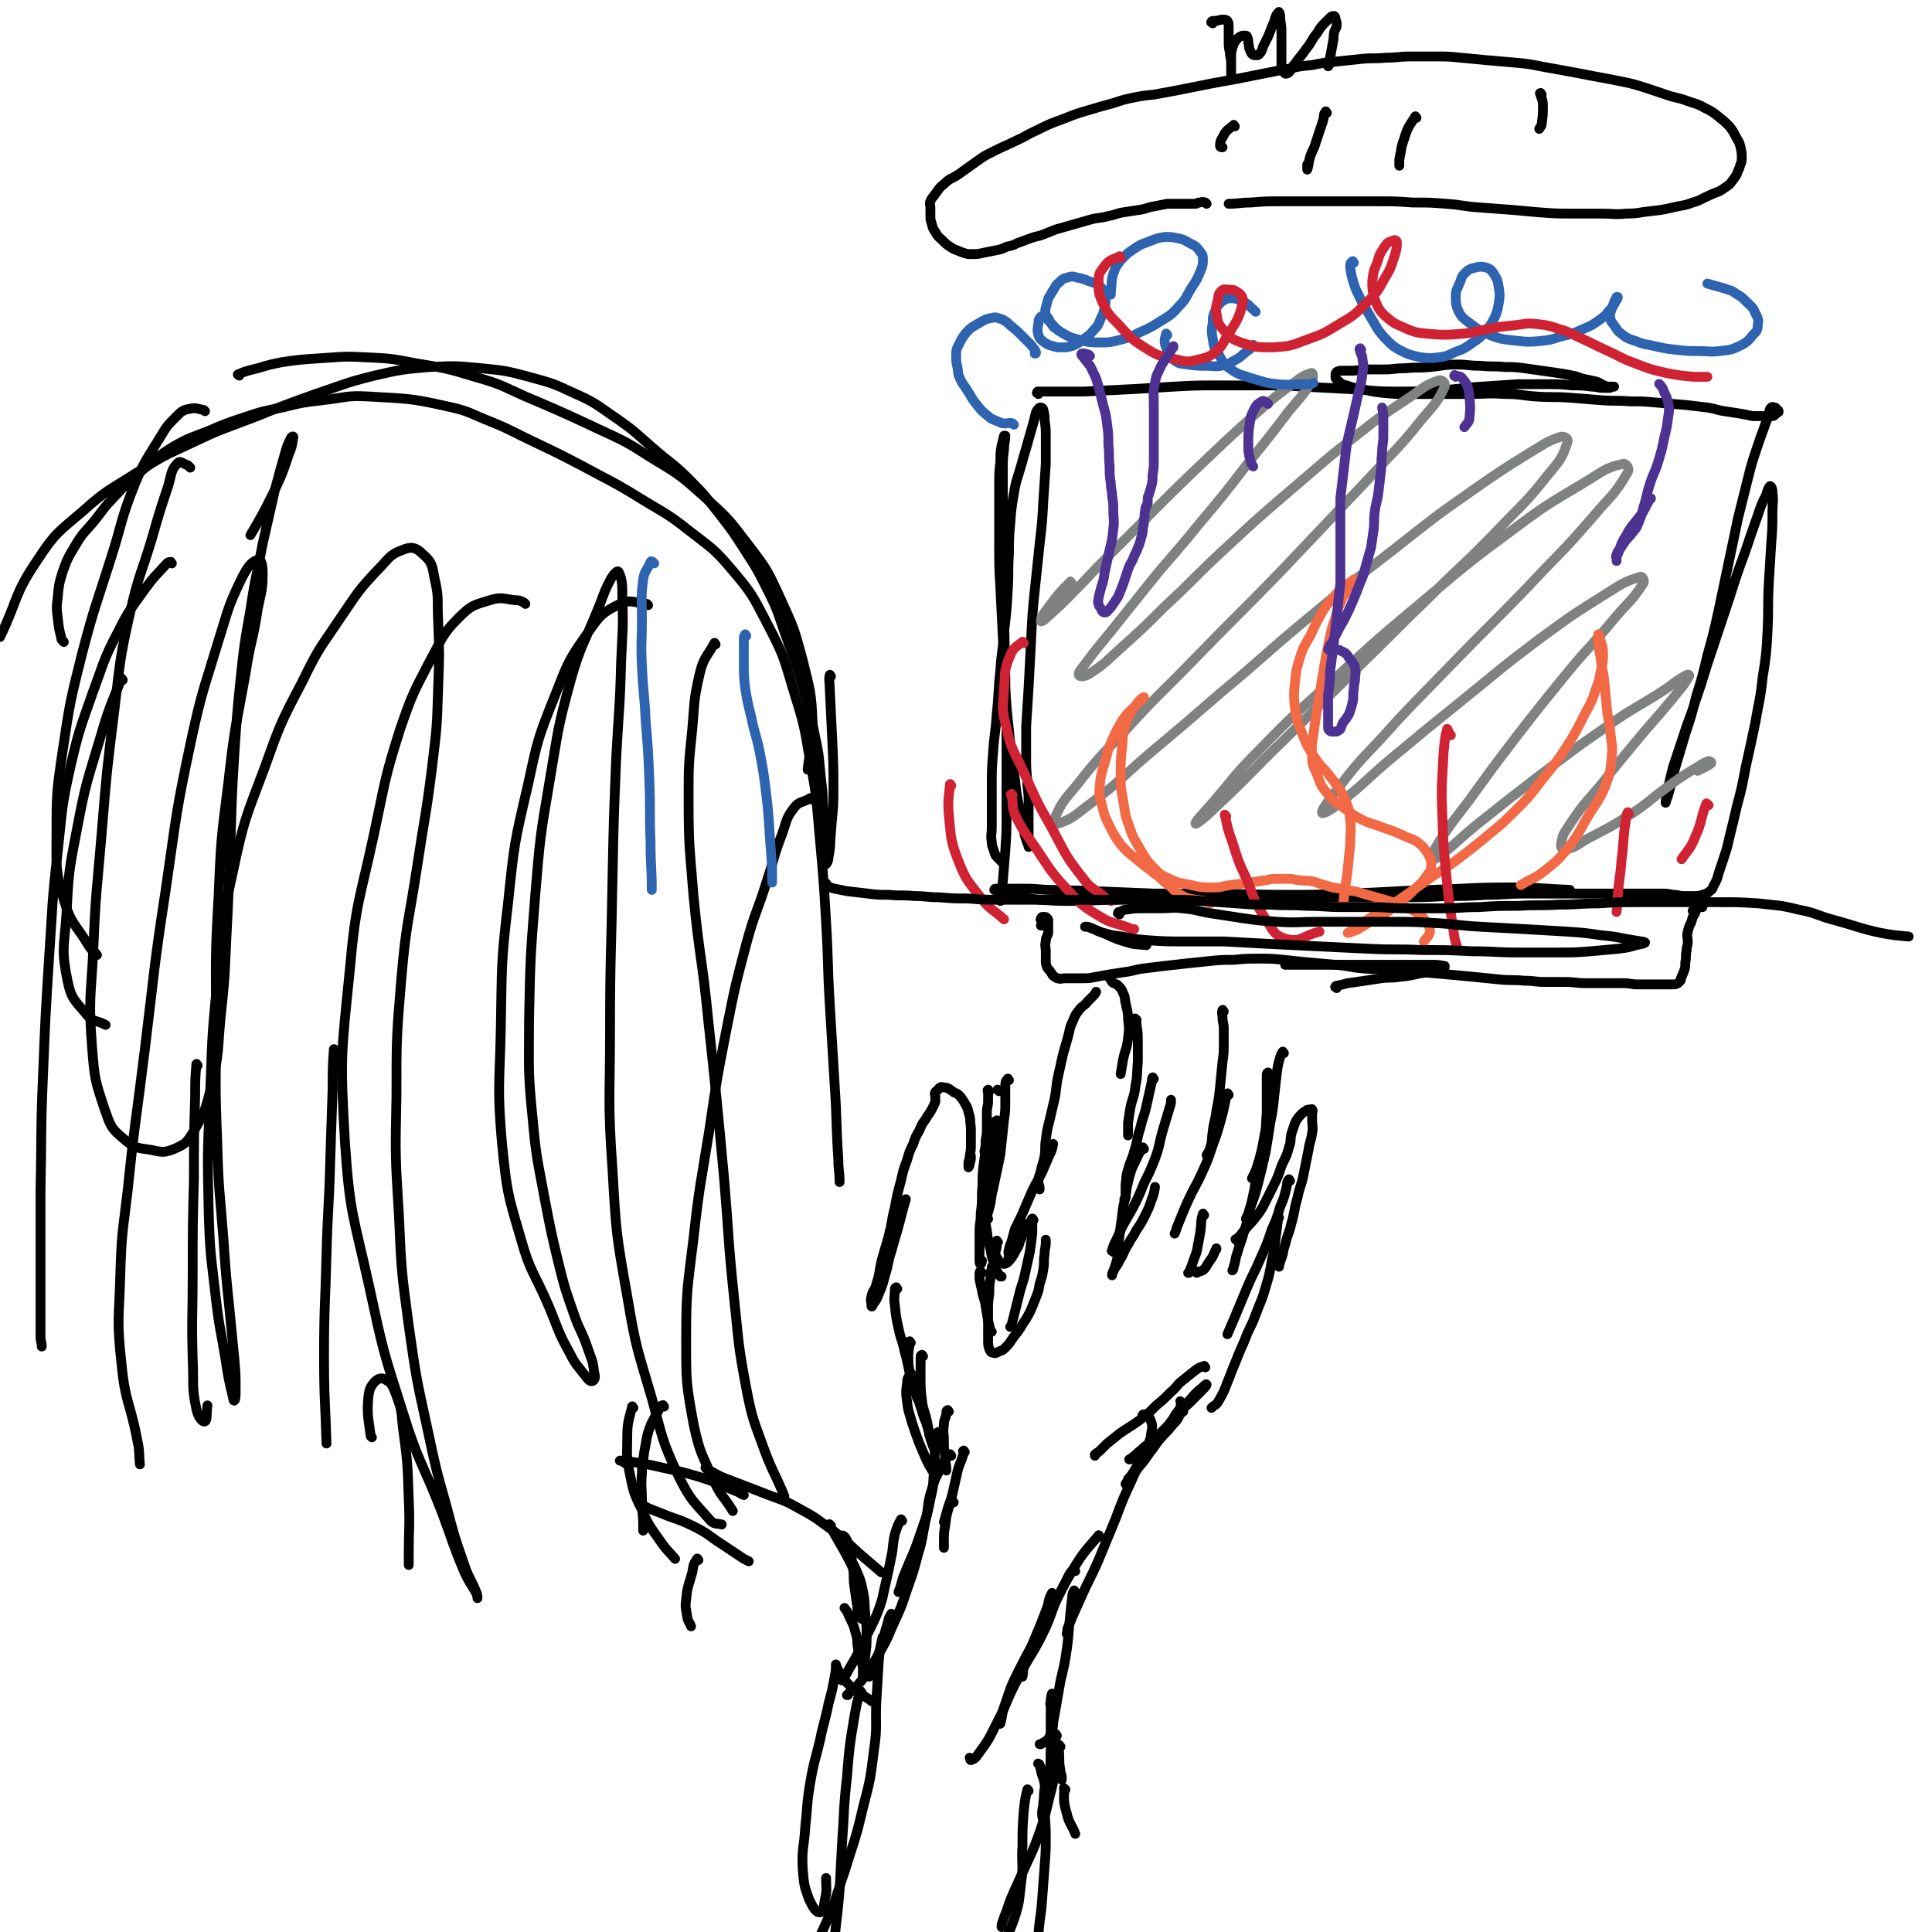 <svg viewBox='0 0 1574 1574' version='1.1' xmlns='http://www.w3.org/2000/svg' xmlns:xlink='http://www.w3.org/1999/xlink'><g fill='none' stroke='#000000' stroke-width='8' stroke-linecap='round' stroke-linejoin='round'><path d='M100,554c-1,-1 -1,-2 -1,-1 -9,22 -10,23 -17,47 -11,37 -12,37 -19,74 -7,36 -7,36 -9,73 -2,26 -4,27 1,52 3,15 6,16 16,28 5,6 8,4 15,8 '/><path d='M167,335c-1,-1 -1,-1 -1,-1 -6,-1 -6,-2 -11,-1 -6,1 -7,2 -11,6 -8,8 -8,8 -14,18 -11,18 -12,18 -20,37 -12,30 -10,31 -20,62 -12,38 -13,38 -23,76 -10,40 -10,40 -16,80 -5,34 -5,35 -5,69 0,26 -1,27 6,52 6,20 9,19 20,37 3,5 4,4 7,8 '/><path d='M155,381c-1,-1 -1,-1 -1,-1 -1,-1 -1,-1 -1,-1 -4,-1 -6,-4 -8,-2 -6,6 -5,9 -8,19 -7,21 -7,21 -13,42 -9,30 -11,30 -18,61 -9,40 -8,40 -13,81 -6,48 -6,48 -10,97 -4,48 -5,48 -7,97 -2,39 -4,40 -1,79 2,25 2,26 10,50 5,14 5,16 16,25 9,8 11,7 23,9 9,2 10,2 18,-1 9,-4 10,-5 15,-13 10,-17 10,-18 15,-37 7,-29 5,-30 8,-60 4,-36 3,-36 5,-73 2,-37 1,-37 3,-74 1,-33 1,-33 3,-66 2,-30 2,-30 5,-60 3,-28 3,-28 8,-56 4,-27 5,-27 10,-54 5,-22 5,-22 10,-44 4,-15 4,-15 8,-29 2,-7 2,-7 5,-13 0,-1 2,-2 2,-1 -1,6 -1,8 -4,15 -5,15 -5,15 -12,30 -9,18 -9,18 -19,35 '/><path d='M195,306c-1,-1 -2,-1 -1,-1 7,-3 8,-3 16,-5 10,-3 10,-3 20,-5 14,-2 14,-2 29,-3 18,-1 19,-2 37,-1 22,1 22,1 43,5 24,4 25,4 48,11 21,6 21,7 41,16 26,11 26,11 52,23 25,12 26,11 49,26 23,14 24,14 44,32 20,18 20,18 36,39 16,21 16,21 27,45 11,24 11,24 18,50 6,25 7,25 8,51 1,19 -2,19 -4,38 '/><path d='M677,551c-1,-1 -1,-2 -1,-1 -1,4 0,5 0,11 1,21 1,20 2,41 1,21 1,22 1,43 0,17 -1,17 -2,33 -1,10 0,10 -2,20 0,3 -1,5 -2,6 0,0 0,-2 0,-3 0,-7 -1,-6 -1,-13 -1,-11 0,-11 -1,-22 -1,-15 0,-15 -2,-30 -2,-18 -1,-18 -5,-36 -4,-20 -4,-20 -10,-40 -6,-20 -6,-20 -13,-40 -7,-19 -6,-20 -15,-38 -9,-18 -9,-18 -20,-35 -9,-14 -9,-14 -19,-27 -12,-15 -11,-15 -25,-29 -14,-14 -15,-13 -30,-26 -15,-13 -15,-14 -31,-25 -16,-11 -16,-12 -34,-20 -17,-8 -18,-8 -36,-13 -19,-5 -19,-5 -39,-7 -21,-2 -21,-2 -42,-1 -23,2 -23,2 -45,7 -24,6 -24,7 -48,15 -25,9 -25,9 -50,19 -26,10 -26,9 -51,21 -24,11 -24,11 -46,25 -22,14 -23,13 -42,30 -21,18 -23,18 -38,41 -19,28 -15,31 -30,62 '/><path d='M52,523c-1,-1 -1,-1 -1,-1 -1,-1 -1,-1 -1,-2 -2,-8 -2,-8 -3,-17 -1,-8 -1,-8 0,-16 1,-11 1,-11 4,-21 4,-11 4,-11 10,-21 7,-12 8,-11 17,-22 7,-9 7,-10 15,-18 11,-12 11,-12 23,-22 12,-10 12,-11 25,-19 14,-8 14,-7 29,-13 14,-6 14,-6 29,-11 15,-5 15,-5 31,-8 16,-4 16,-4 33,-6 18,-2 19,-4 37,-3 32,2 33,1 64,8 19,4 19,6 37,13 17,7 17,8 34,16 21,10 21,10 42,21 22,12 22,11 43,24 21,13 22,12 41,27 19,15 20,14 36,33 16,19 16,20 28,43 13,25 13,26 21,53 9,29 9,29 14,59 6,32 5,32 8,64 3,33 3,33 5,67 2,33 1,34 3,67 2,33 2,33 4,66 2,30 1,31 3,61 0,9 1,9 1,18 '/><path d='M663,652c-1,-1 -1,-1 -1,-1 -2,-1 -2,-1 -3,0 -6,3 -8,2 -12,7 -7,9 -6,11 -10,22 -7,18 -6,19 -12,37 -8,26 -10,26 -17,52 -9,34 -9,34 -16,69 -8,41 -8,41 -14,82 -7,44 -8,44 -13,89 -5,41 -6,42 -6,83 0,34 0,35 6,68 5,23 6,23 16,45 6,14 8,13 16,26 '/><path d='M583,525c-1,-1 -1,-2 -1,-1 -6,11 -9,12 -12,25 -5,22 -4,22 -6,45 -3,29 -3,29 -3,58 0,39 1,39 4,78 5,51 7,50 12,101 7,65 7,65 13,130 4,48 3,48 8,96 4,37 3,37 10,74 5,26 6,26 15,51 6,16 7,16 14,32 1,2 1,3 2,5 '/><path d='M528,493c-1,-1 -1,-1 -1,-1 -11,-1 -13,-4 -22,0 -14,7 -16,9 -25,22 -17,24 -17,25 -28,53 -14,35 -14,36 -22,73 -11,47 -11,47 -16,95 -6,51 -5,51 -6,103 -1,47 -3,47 1,94 4,38 4,39 15,76 8,29 11,28 23,56 8,19 7,20 17,38 5,10 6,10 13,19 2,3 4,5 6,4 2,-1 2,-4 1,-7 -1,-10 -2,-10 -5,-19 -5,-15 -7,-15 -12,-30 -7,-20 -7,-20 -12,-40 -6,-25 -6,-25 -11,-51 -6,-33 -7,-33 -10,-66 -4,-40 -3,-40 -3,-80 1,-51 1,-51 5,-102 4,-48 4,-48 12,-95 7,-41 6,-41 17,-81 8,-28 10,-28 21,-55 6,-14 5,-15 12,-28 2,-3 5,-7 6,-5 3,6 3,10 3,21 1,26 0,27 -1,53 -1,39 -2,39 -4,78 -2,49 -2,49 -3,98 -1,61 -2,62 -2,123 0,57 -2,57 2,114 3,52 3,52 12,103 7,42 8,42 20,83 9,33 8,34 22,64 10,20 12,20 26,36 3,3 5,2 9,3 '/><path d='M428,492c-1,-1 -1,-1 -1,-1 -4,-2 -4,-2 -7,-2 -10,-1 -11,-3 -21,0 -13,4 -15,4 -25,14 -14,14 -13,16 -23,34 -14,27 -15,28 -25,57 -13,41 -12,42 -21,84 -12,56 -15,56 -20,112 -7,70 -8,70 -4,140 4,60 7,60 20,119 11,51 11,51 27,101 13,42 16,41 32,82 9,24 8,24 18,48 4,9 5,9 10,18 1,2 1,4 1,4 0,0 0,-3 -1,-5 -5,-12 -6,-11 -10,-23 -8,-23 -8,-23 -14,-46 -9,-32 -9,-32 -16,-65 -9,-41 -9,-41 -15,-83 -6,-45 -6,-45 -8,-90 -3,-48 -3,-49 -2,-97 0,-48 0,-48 4,-96 4,-46 6,-46 13,-92 6,-40 7,-40 12,-80 4,-33 4,-33 5,-66 1,-26 1,-26 0,-52 -1,-18 1,-19 -3,-36 -2,-11 -2,-13 -10,-20 -5,-5 -9,-6 -16,-3 -11,4 -11,7 -20,16 -16,17 -16,18 -29,37 -18,27 -19,26 -33,55 -18,34 -18,35 -31,71 -15,40 -16,40 -25,82 -10,45 -8,46 -13,92 -5,48 -4,48 -6,96 -2,44 -2,45 -1,89 1,37 2,37 6,73 3,25 4,25 8,50 2,13 2,13 5,26 1,3 1,7 2,6 1,-1 1,-4 1,-9 0,-12 0,-12 -1,-24 -2,-21 -2,-20 -4,-41 -3,-29 -3,-29 -5,-58 -3,-39 -4,-39 -5,-79 -2,-48 -1,-48 -1,-96 0,-51 -1,-51 2,-102 2,-47 2,-47 8,-94 5,-45 6,-45 14,-89 4,-27 6,-26 10,-53 3,-15 4,-15 4,-30 0,-5 -1,-11 -4,-10 -6,2 -9,7 -14,17 -11,23 -10,24 -18,49 -12,40 -13,39 -22,80 -13,61 -12,61 -21,123 -10,65 -9,65 -17,130 -7,57 -8,57 -14,115 -4,34 -5,34 -6,69 -1,36 -3,36 1,72 3,32 7,31 13,63 2,9 1,10 2,19 '/><path d='M140,459c-1,-1 -1,-2 -1,-1 -2,0 -2,0 -3,1 -9,10 -10,10 -18,21 -12,17 -13,17 -22,35 -12,23 -11,24 -20,48 -10,29 -11,29 -18,59 -8,35 -7,36 -11,72 -5,43 -4,43 -7,86 -3,48 -3,48 -5,97 -2,47 -1,47 -2,94 0,37 0,37 0,74 0,22 0,22 0,44 0,4 1,4 1,8 '/><path d='M161,868c-1,-1 -1,-2 -1,-1 -1,12 -1,13 -1,26 -1,33 -1,33 -1,67 -1,38 -1,38 -1,77 0,35 -1,36 0,71 1,20 -1,21 3,40 1,6 5,11 7,10 2,-1 1,-6 2,-13 '/><path d='M273,856c-1,-1 -1,-2 -1,-1 -1,14 -1,15 -1,31 -1,31 -1,31 -2,61 -1,38 -2,37 -3,75 -1,41 -2,42 -2,83 0,36 1,36 2,71 '/><path d='M726,1004c-1,-1 -2,-1 -1,-1 1,-3 2,-3 3,-5 3,-5 3,-5 5,-11 2,-3 1,-4 3,-7 1,-2 1,-1 2,-3 0,0 0,0 0,0 -1,4 -1,3 -2,7 -2,7 -2,8 -4,15 -3,11 -3,10 -6,21 -3,9 -2,10 -5,19 -2,8 -2,8 -5,15 -2,5 -2,5 -5,9 0,1 -1,2 -1,1 0,-3 -1,-4 0,-8 1,-5 3,-5 4,-10 3,-9 2,-9 4,-18 3,-11 3,-10 6,-21 3,-11 2,-12 5,-23 2,-11 2,-11 5,-22 2,-9 2,-9 5,-17 2,-7 2,-7 5,-13 2,-6 2,-6 5,-11 2,-5 2,-5 5,-9 2,-4 3,-4 5,-8 1,-2 1,-2 2,-4 1,-2 1,-2 1,-4 0,-1 0,-1 0,-3 0,-1 -1,-2 0,-3 0,-1 1,-1 2,-2 1,-1 1,-2 2,-2 1,-1 2,0 3,0 2,0 2,0 4,1 2,1 1,1 3,2 2,2 3,1 5,3 2,2 2,2 4,5 2,4 3,4 4,9 2,6 1,6 2,13 0,6 0,6 0,12 0,6 0,6 -1,11 0,3 -1,3 -1,6 0,1 0,3 0,3 0,0 1,-1 1,-3 1,-3 1,-3 1,-6 '/><path d='M814,889c-1,-1 -2,-2 -1,-1 0,0 0,0 1,1 '/><path d='M814,918c-1,-1 -1,-2 -1,-1 -1,2 -1,3 -1,7 -1,7 -1,6 -2,13 -1,7 -1,7 -2,14 -1,5 -1,5 -2,10 -1,4 -1,4 -3,7 0,1 -1,2 -1,2 -1,-1 -1,-2 -1,-4 0,-2 0,-2 0,-5 '/><path d='M806,889c-1,-1 -1,-2 -1,-1 -1,0 0,1 0,3 0,3 0,3 0,6 0,5 -1,4 -1,9 0,6 0,6 0,12 0,6 0,6 -1,11 0,5 0,5 -1,9 '/><path d='M822,880c-1,-1 -1,-2 -1,-1 -2,2 -2,3 -2,6 0,6 0,6 0,12 0,8 0,8 -1,15 -1,10 -1,10 -2,19 -1,10 -1,10 -3,19 -2,10 -2,9 -4,19 -2,7 -1,8 -3,15 -1,4 -1,3 -2,7 0,1 0,1 0,2 0,0 1,0 1,0 '/><path d='M813,914c-1,-1 -1,-2 -1,-1 -1,0 -1,1 -2,2 -2,4 -3,4 -4,8 -2,6 -2,6 -3,13 -1,8 -1,8 -2,16 -1,9 0,10 -1,19 0,9 0,9 -1,18 0,8 -1,7 -1,15 0,6 0,7 0,13 0,5 0,5 0,9 0,2 0,4 1,4 0,0 1,-1 1,-3 '/><path d='M803,976c-1,-1 -1,-2 -1,-1 -1,0 0,1 0,2 0,6 0,7 0,13 1,7 1,7 2,13 1,8 1,8 3,15 1,6 1,6 3,12 1,4 1,4 3,7 1,2 1,2 2,3 0,0 1,0 1,0 '/><path d='M813,1012c-1,-1 -1,-2 -1,-1 -1,1 0,2 0,4 0,3 -1,3 -1,6 0,3 1,3 2,5 1,2 1,2 3,3 2,1 2,1 4,0 2,-1 2,-2 4,-4 2,-3 2,-3 4,-7 2,-3 2,-3 3,-7 2,-3 1,-4 3,-7 1,-3 2,-3 3,-6 0,0 0,0 0,-1 '/><path d='M823,1026c-1,-1 -1,-1 -1,-1 -1,-1 0,0 0,0 0,0 0,0 0,-1 0,-3 -1,-3 0,-6 1,-5 2,-5 3,-10 1,-3 1,-4 2,-7 0,-1 1,-1 1,-2 1,-1 1,-1 1,-2 3,-6 3,-6 6,-13 3,-7 3,-7 6,-14 4,-8 4,-7 8,-15 3,-7 3,-7 6,-14 2,-4 2,-4 3,-9 '/><path d='M847,969c-1,-1 -2,-1 -1,-1 0,-1 1,1 1,0 0,-2 -1,-3 -1,-5 0,-5 1,-5 2,-9 1,-6 2,-6 3,-12 1,-6 0,-7 1,-13 1,-8 1,-8 3,-16 2,-9 2,-8 4,-17 2,-9 1,-10 3,-19 2,-9 2,-9 4,-18 2,-7 2,-7 4,-14 2,-7 1,-7 4,-13 2,-5 2,-5 5,-9 3,-4 4,-3 7,-7 2,-2 2,-2 4,-4 2,-2 2,-2 3,-4 '/><path d='M905,798c-1,-1 -2,-2 -1,-1 0,0 0,0 1,1 1,1 0,1 1,2 2,2 3,1 5,3 2,2 3,3 4,6 2,4 1,4 2,8 1,6 2,6 2,13 1,8 1,8 0,16 -1,9 -2,8 -4,17 -1,6 -1,6 -2,12 '/><path d='M926,831c-1,-1 -2,-2 -1,-1 0,1 1,2 1,5 1,7 1,7 1,14 0,8 0,8 0,16 -1,10 0,10 -2,20 -1,9 -2,8 -4,17 -1,6 -1,6 -2,13 0,4 0,4 0,8 0,1 0,1 0,2 '/><path d='M940,879c-1,-1 -1,-2 -1,-1 -1,1 0,2 -1,5 -2,9 -2,9 -4,18 -2,9 -3,9 -5,18 -3,9 -2,10 -5,19 -2,8 -3,7 -5,15 -2,6 -1,6 -2,12 0,5 0,5 0,10 0,1 0,1 -1,2 '/><path d='M932,936c-1,-1 -1,-2 -1,-1 -3,4 -3,5 -6,11 -3,6 -3,6 -5,13 -2,8 -2,8 -3,16 -2,8 -2,8 -3,17 -1,7 -1,7 -2,15 -1,7 0,7 -1,14 -1,6 -1,6 -3,12 -1,3 -1,2 -2,5 0,0 0,1 0,1 0,-1 0,-2 1,-3 2,-5 3,-4 5,-9 4,-6 3,-7 7,-13 3,-6 4,-6 7,-12 4,-6 4,-6 7,-12 3,-6 3,-6 5,-12 2,-5 2,-5 3,-11 '/><path d='M907,1020c-1,-1 -2,-1 -1,-1 1,-4 1,-4 3,-8 3,-6 3,-7 6,-13 4,-7 4,-7 8,-14 5,-10 5,-10 9,-20 5,-10 5,-10 9,-20 4,-11 3,-11 6,-22 3,-10 3,-10 6,-20 1,-3 1,-3 1,-6 '/><path d='M997,824c-1,-1 -1,-2 -1,-1 -1,2 0,3 0,6 0,5 1,4 1,9 0,6 0,6 0,12 0,8 0,8 -1,15 -1,10 -1,10 -2,20 -1,10 -1,10 -3,20 -1,9 -2,8 -3,17 -1,6 0,7 -2,13 -1,3 -1,3 -3,6 '/><path d='M1001,892c-1,-1 -1,-2 -1,-1 -3,9 -2,10 -5,20 -3,11 -3,11 -7,22 -4,12 -4,12 -9,23 -5,11 -6,11 -11,22 -4,9 -4,9 -8,19 -2,4 -1,4 -3,8 '/><path d='M981,990c-1,-1 -1,-2 -1,-1 -2,6 -1,7 -2,14 -1,6 -1,6 -2,11 -1,6 -1,6 -3,11 -2,6 -2,6 -4,11 0,1 0,1 -1,1 '/><path d='M975,1037c-1,-1 -1,-1 -1,-1 -1,-1 0,0 0,0 1,0 2,0 3,0 2,-1 2,0 4,-2 2,-2 2,-3 4,-6 3,-4 3,-4 5,-9 1,-1 1,-1 1,-2 '/><path d='M1034,875c-1,-1 -1,-2 -1,-1 -1,0 -1,1 -1,3 0,3 0,4 0,7 0,5 0,5 0,10 0,7 0,7 0,13 -1,10 0,10 -2,19 -2,11 -2,11 -5,22 -2,6 -2,6 -5,12 '/><path d='M1046,858c-1,-1 -1,-2 -1,-1 -1,1 -1,2 -2,4 -2,7 -2,7 -3,15 -1,9 -1,9 -2,18 -1,10 -1,10 -3,20 -2,13 -2,13 -4,25 -3,13 -3,13 -6,25 -3,11 -3,11 -7,21 -1,4 -1,4 -3,8 '/><path d='M1027,947c-1,-1 -1,-2 -1,-1 -2,3 -1,4 -2,9 -1,7 -1,7 -2,14 -2,9 -2,9 -4,18 -2,9 -2,9 -5,18 -2,8 -3,8 -5,16 -2,5 -1,6 -3,11 0,2 0,2 -1,3 '/><path d='M1008,1011c-1,-1 -1,-1 -1,-1 -1,-1 0,0 0,0 1,-1 1,-1 2,-2 3,-3 3,-4 6,-7 3,-4 4,-4 7,-8 4,-5 4,-5 7,-10 4,-8 4,-8 8,-16 4,-8 4,-8 7,-17 3,-7 4,-7 6,-15 2,-5 1,-6 2,-11 1,-3 1,-3 2,-6 1,-3 1,-3 2,-5 2,-3 2,-3 4,-5 2,-2 2,-2 4,-3 1,-1 1,-1 3,-1 1,0 2,-1 2,0 1,1 0,2 0,3 0,3 0,3 0,6 0,5 1,5 0,10 -1,7 -2,7 -3,14 -2,10 -2,10 -4,20 -2,10 -3,9 -5,19 -3,10 -2,11 -5,21 -2,9 -3,8 -5,17 -2,5 -1,6 -3,11 -1,3 -1,3 -2,6 0,0 0,1 0,1 '/><path d='M1051,962c-1,-1 -1,-2 -1,-1 -2,2 -1,3 -2,7 -2,8 -2,8 -5,15 -3,10 -3,10 -7,19 -4,12 -4,12 -9,23 -5,12 -6,12 -11,24 -5,12 -5,12 -10,24 -3,7 -3,7 -6,14 '/><path d='M1042,992c-1,-1 -1,-2 -1,-1 -1,1 0,2 0,4 -1,8 -1,8 -2,15 -1,9 -1,9 -3,18 -2,11 -2,11 -5,21 -3,11 -4,11 -8,22 -4,11 -5,10 -9,21 -4,9 -4,9 -8,19 -3,7 -3,8 -6,15 -3,8 -3,8 -7,15 -2,4 -3,3 -6,6 '/><path d='M982,1114c-1,-1 -1,-2 -1,-1 -4,1 -4,1 -8,4 -5,4 -5,4 -10,8 -5,4 -4,5 -9,9 -6,6 -6,6 -12,11 -7,7 -7,7 -15,13 -7,5 -8,5 -15,10 -5,4 -5,4 -10,8 -3,3 -3,3 -6,6 -2,2 -2,1 -4,3 0,0 0,1 0,1 '/><path d='M963,1143c-1,-1 -1,-1 -1,-1 -1,-1 0,0 0,0 0,1 1,2 0,3 -1,4 -2,4 -4,7 -3,5 -3,5 -7,10 -5,5 -5,5 -10,10 -5,5 -6,4 -11,9 -4,3 -3,3 -7,6 -1,1 -3,2 -3,2 0,0 2,0 3,-1 '/><path d='M964,1150c-1,-1 -2,-1 -1,-1 2,-3 3,-3 6,-6 5,-5 5,-5 10,-10 2,-2 4,-4 4,-5 0,-1 -2,1 -3,2 -6,5 -6,5 -11,11 -7,9 -7,9 -14,18 -7,10 -8,9 -15,19 -6,8 -6,9 -12,17 -4,5 -4,5 -8,10 -2,2 -3,4 -3,4 0,0 1,-2 3,-4 4,-5 4,-5 8,-10 5,-6 5,-6 9,-12 5,-6 4,-6 9,-12 4,-5 4,-5 8,-10 3,-4 3,-3 6,-7 1,-1 2,-3 2,-3 0,0 0,1 -1,2 -2,4 -2,4 -5,7 -4,5 -4,5 -8,9 -5,6 -5,5 -10,11 -5,5 -5,5 -9,10 -3,5 -3,5 -6,10 -2,3 -2,3 -4,5 '/><path d='M752,1105c-1,-1 -1,-2 -1,-1 -1,0 -1,1 -1,3 0,7 0,7 0,14 0,10 0,10 1,19 1,9 2,8 4,17 1,5 1,5 2,11 0,0 0,1 0,1 '/><path d='M731,1050c-1,-1 -1,-2 -1,-1 -1,0 -1,1 -1,2 0,6 -1,6 0,12 1,10 1,10 3,19 2,10 3,9 5,19 3,10 2,10 5,20 2,7 2,7 4,14 1,4 1,4 3,7 0,1 1,1 1,1 '/><path d='M742,1094c-1,-1 -1,-2 -1,-1 -1,0 0,0 0,1 0,5 -1,5 -1,10 0,7 0,7 1,14 2,8 3,7 5,15 3,8 2,8 5,16 2,8 3,7 5,15 2,5 1,6 3,11 1,3 1,3 2,5 '/><path d='M743,1120c-1,-1 -1,-2 -1,-1 -2,3 -3,4 -3,8 -1,7 -1,8 0,15 1,9 2,9 4,17 3,9 3,9 6,17 3,7 3,7 6,14 2,4 2,4 4,7 0,1 1,1 1,1 '/><path d='M773,1150c-1,-1 -1,-2 -1,-1 -1,0 -1,1 -1,3 -1,5 -2,4 -2,9 -1,6 0,6 0,12 0,7 0,7 1,13 0,6 1,6 1,12 '/><path d='M786,1183c-1,-1 -1,-2 -1,-1 -1,0 0,1 0,2 -2,8 -3,7 -5,15 -2,9 -2,9 -4,18 -2,8 -3,8 -5,16 -1,3 -1,4 -2,7 '/><path d='M777,1224c-1,-1 -1,-2 -1,-1 -2,1 -2,2 -3,5 -2,7 -2,7 -3,15 -1,6 -1,6 -1,13 0,2 0,3 0,5 '/><path d='M800,1037c-1,-1 -1,-1 -1,-1 -1,-1 0,0 0,0 0,1 -1,0 -1,1 0,2 0,3 0,5 1,5 1,5 2,9 1,7 2,6 3,13 1,6 1,6 2,12 1,4 1,4 2,8 0,1 1,1 1,1 '/><path d='M811,1032c-1,-1 -1,-1 -1,-1 -1,-1 -1,0 -1,0 -1,1 -1,1 -1,2 -1,4 -1,4 -1,8 -1,6 -1,6 -1,13 -1,7 -1,7 -1,14 0,6 0,7 0,13 0,6 0,6 0,11 0,4 0,4 1,7 1,2 1,3 3,3 2,1 3,0 5,-1 3,-1 3,-1 6,-4 3,-3 3,-4 6,-8 4,-5 4,-5 7,-10 4,-6 4,-6 7,-12 2,-5 2,-5 4,-10 2,-5 2,-5 3,-11 2,-6 2,-6 3,-12 1,-6 0,-6 1,-12 0,-5 1,-5 1,-10 0,-1 0,-1 0,-2 '/><path d='M842,994c-1,-1 -1,-2 -1,-1 -1,0 0,1 0,2 0,5 0,5 0,10 -1,8 -1,8 -2,15 -2,9 -2,9 -4,18 -2,9 -3,9 -5,18 -2,8 -2,8 -4,16 -1,4 -1,4 -2,8 0,1 0,1 -1,1 '/><path d='M765,1168c-1,-1 -1,-2 -1,-1 -2,3 -2,4 -2,8 -1,10 0,11 -1,21 -1,13 0,13 -3,25 -3,16 -4,16 -9,31 -5,15 -6,15 -12,30 -3,7 -2,8 -5,15 '/><path d='M775,1186c-1,-1 -1,-2 -1,-1 -3,3 -4,3 -6,8 -5,10 -6,10 -9,21 -4,12 -2,13 -5,25 -3,14 -2,14 -6,27 -4,15 -4,15 -9,29 -5,15 -5,15 -12,30 -5,12 -5,12 -12,24 -6,10 -6,11 -13,20 -5,6 -5,6 -11,11 0,1 0,1 -1,1 '/><path d='M735,1239c-1,-1 -1,-2 -1,-1 -3,5 -3,6 -5,12 -2,9 -1,10 -3,19 -2,10 -2,10 -4,19 -3,12 -2,12 -6,23 -5,13 -6,13 -12,26 -6,12 -6,12 -13,24 -2,4 -2,4 -5,8 '/><path d='M727,1316c-1,-1 -1,-2 -1,-1 -2,3 -2,4 -3,8 -3,9 -2,9 -5,18 -4,11 -4,11 -8,22 -1,2 -1,2 -2,3 '/><path d='M932,1154c-1,-1 -2,-1 -1,-1 0,-1 1,-1 2,0 2,1 3,1 4,3 2,5 2,6 1,11 -1,8 -2,8 -5,16 -5,12 -6,11 -11,23 -7,15 -7,15 -13,31 -7,17 -7,17 -14,34 -7,16 -8,16 -15,32 -5,11 -5,11 -10,23 -1,2 0,3 -1,5 '/><path d='M896,1252c-1,-1 -1,-2 -1,-1 -11,13 -12,13 -21,28 -12,20 -11,21 -22,41 -10,20 -11,19 -21,39 -7,14 -7,14 -12,29 -3,8 -2,9 -4,16 0,1 -1,0 -1,-1 0,-1 0,-1 0,-3 '/><path d='M876,1280c-1,-1 -1,-2 -1,-1 -2,1 -3,2 -4,4 -5,10 -5,10 -10,20 -6,14 -5,15 -12,29 -9,18 -11,18 -20,36 -10,19 -8,19 -18,38 -6,12 -6,12 -14,23 -2,3 -3,4 -6,5 -1,0 0,-1 -1,-2 '/><path d='M858,1299c-1,-1 -1,-2 -1,-1 -3,5 -2,6 -4,12 -5,13 -5,13 -10,25 -4,10 -5,10 -8,20 -2,5 -1,6 -2,11 0,0 0,0 0,-1 '/><path d='M876,1297c-1,-1 -1,-2 -1,-1 -2,3 -1,4 -2,9 -1,10 -1,10 -2,20 -1,13 -1,13 -3,26 -2,12 -3,12 -5,24 -2,11 -2,12 -4,23 -2,9 0,9 -4,17 -2,4 -3,3 -7,6 0,0 0,0 -1,0 '/><path d='M858,1381c-1,-1 -1,-2 -1,-1 -1,3 -1,4 -1,9 0,7 0,8 0,15 0,9 0,9 0,17 0,10 0,10 0,19 0,7 0,7 -1,14 -1,4 -1,4 -3,8 '/><path d='M864,1423c-1,-1 -1,-2 -1,-1 -1,3 0,4 0,9 0,6 0,6 1,12 0,3 1,2 1,5 0,1 0,1 0,2 '/><path d='M868,1458c-1,-1 -2,-2 -1,-1 0,9 -1,10 2,20 2,9 4,9 7,17 '/><path d='M303,1171c-1,-1 -1,-1 -1,-1 -2,-16 -3,-16 -2,-31 1,-7 1,-8 5,-13 3,-3 6,-4 9,-2 6,3 6,6 9,13 4,11 4,12 5,24 4,30 4,30 5,60 1,23 0,23 0,46 0,4 0,4 0,8 '/><path d='M569,1271c-1,-1 -1,-2 -1,-1 -3,4 -3,5 -4,11 -3,11 -4,11 -5,22 -1,7 0,8 1,15 1,4 2,4 3,7 '/><path d='M541,1146c-1,-1 -1,-2 -1,-1 -2,0 -2,1 -3,3 -4,8 -5,8 -8,16 -3,9 -2,9 -4,18 -1,9 -2,9 -2,18 -1,11 0,12 0,23 0,10 1,10 1,20 0,2 0,2 0,4 '/><path d='M516,1147c-1,-1 -1,-2 -1,-1 -3,12 -4,13 -4,26 0,14 -1,14 2,28 3,15 3,16 10,30 6,14 7,14 16,27 5,7 6,7 11,13 '/><path d='M524,1227c-1,-1 -2,-2 -1,-1 1,0 2,1 4,2 1,1 1,1 2,1 7,3 8,3 15,6 11,4 12,4 22,9 12,6 11,7 22,14 9,6 9,6 18,12 2,1 2,1 4,2 '/><path d='M509,1192c-1,-1 -1,-1 -1,-1 -1,-1 -1,-1 -2,-1 0,0 -1,0 -1,0 4,0 5,0 10,1 13,2 13,2 26,5 14,3 14,3 28,7 16,5 16,6 31,12 3,1 3,2 6,3 '/><path d='M576,1197c-1,-1 -2,-2 -1,-1 1,1 2,2 5,3 7,4 7,4 15,7 13,5 13,5 26,10 15,6 16,5 30,13 15,8 15,9 29,19 13,10 12,11 24,21 7,6 7,6 14,12 0,0 0,0 0,0 '/><path d='M677,1243c-1,-1 -2,-2 -1,-1 1,3 2,4 4,8 4,7 4,7 8,14 4,8 5,8 8,17 4,10 4,10 6,20 1,6 0,7 1,13 0,2 1,2 1,4 0,0 0,1 0,1 0,0 -1,0 -1,0 -1,0 -1,0 -2,-1 -1,-1 -2,-1 -2,-3 -1,-4 0,-5 -1,-9 -1,-7 -1,-7 -2,-14 -1,-7 0,-7 -1,-14 -1,-7 -1,-7 -2,-14 -1,-5 -1,-5 -3,-9 -1,-2 -1,-2 -2,-3 -1,-1 -1,-1 -2,-1 -1,0 -1,0 -1,1 0,2 0,2 1,4 2,5 2,5 4,9 3,7 4,6 7,13 4,9 4,9 6,18 2,10 1,10 2,20 1,9 1,9 1,18 0,7 0,7 -1,14 0,4 -1,4 -1,8 0,2 0,3 0,5 0,1 0,1 0,2 0,1 -1,1 -1,2 0,0 0,1 0,1 0,-1 0,-2 0,-4 0,-4 0,-4 -1,-8 -1,-6 -2,-5 -3,-11 -1,-6 0,-7 -2,-13 -2,-8 -3,-8 -6,-15 -1,-3 -1,-2 -3,-5 '/><path d='M855,1444c-1,-1 -1,-2 -1,-1 -1,1 -1,2 -1,4 -1,6 -1,5 -2,11 -1,5 0,5 -1,10 0,5 -1,5 -1,10 0,3 1,4 1,5 0,0 0,-1 0,-2 '/><path d='M857,1389c-1,-1 -1,-2 -1,-1 -1,0 0,0 0,1 1,2 1,2 1,5 0,4 0,4 0,8 0,6 0,6 0,11 0,8 0,8 -1,16 0,7 0,7 -1,14 0,4 -1,4 -1,8 0,2 0,2 0,4 0,2 0,2 -1,4 0,1 0,1 -1,2 '/><path d='M861,1414c-1,-1 -1,-2 -1,-1 -1,0 0,1 0,3 0,4 -1,4 -1,9 0,8 1,8 0,16 -1,12 -1,12 -4,23 -3,13 -3,13 -7,26 -5,14 -5,14 -11,27 -5,11 -5,11 -10,22 -4,9 -4,9 -7,18 -2,5 -2,5 -4,11 0,1 0,1 0,2 '/><path d='M847,1438c-1,-1 -2,-2 -1,-1 0,0 1,0 1,1 1,2 0,2 1,4 1,6 2,5 3,11 1,9 0,9 0,18 0,12 1,12 1,24 0,13 0,13 -1,26 -1,14 -1,14 -2,27 -1,14 -2,14 -3,28 -1,10 0,10 -2,20 -1,5 -1,5 -3,10 '/><path d='M838,1459c-1,-1 -1,-2 -1,-1 -2,8 -2,9 -3,18 -1,14 -1,14 -1,28 -1,14 1,15 -1,29 -2,16 -1,16 -6,31 -5,14 -6,14 -13,26 -1,2 -1,1 -3,2 '/><path d='M710,1386c-1,-1 -1,-1 -1,-1 -9,-6 -10,-5 -17,-12 -5,-5 -5,-6 -9,-12 -1,-2 -1,-2 -2,-5 0,0 0,0 0,0 0,5 0,5 -1,10 -2,11 -2,11 -5,22 -3,15 -4,15 -7,30 -4,17 -5,17 -8,35 -3,18 -2,18 -4,36 -1,17 -3,17 -2,34 1,12 1,13 5,24 3,6 5,11 9,11 3,0 3,-5 4,-10 2,-9 1,-9 1,-18 '/><path d='M720,1335c-1,-1 -1,-2 -1,-1 -2,8 -2,9 -3,18 -1,16 -1,16 -2,33 -1,20 1,21 -2,41 -3,24 -3,24 -9,47 -6,26 -7,26 -15,52 -8,23 -7,24 -17,46 -6,13 -7,13 -15,25 -5,9 -5,9 -11,18 -2,2 -4,5 -4,4 -1,-3 0,-6 1,-12 0,-2 1,-2 1,-4 '/><path d='M702,1379c-1,-1 -1,-2 -1,-1 -3,9 -3,10 -5,21 -4,24 -4,24 -6,49 -3,27 -2,27 -4,54 -2,34 -1,34 -5,67 -4,40 -4,40 -11,80 -5,27 -7,27 -14,53 '/><path d='M817,703c-1,-1 -1,-1 -1,-1 -2,-2 -2,-2 -3,-3 -2,-2 -2,-2 -3,-5 -1,-4 -2,-4 -2,-8 -1,-6 0,-6 0,-12 0,-7 0,-7 0,-14 0,-10 0,-10 0,-20 0,-13 0,-13 1,-26 1,-16 2,-16 3,-32 2,-18 1,-18 3,-36 1,-16 2,-15 3,-31 2,-17 2,-17 3,-34 1,-15 0,-15 1,-30 0,-12 0,-12 1,-24 1,-13 1,-13 3,-25 2,-12 3,-12 6,-23 3,-11 3,-10 6,-21 2,-7 2,-7 4,-14 1,-4 1,-4 2,-8 1,-2 1,-2 2,-3 1,-1 1,-1 2,-1 1,0 2,1 2,2 1,4 1,4 1,8 1,7 1,7 1,15 0,10 0,11 0,21 -1,15 -1,15 -2,30 -1,18 -1,18 -3,35 -2,19 -2,19 -4,38 -2,20 -2,20 -3,41 -1,19 -1,19 -2,38 -1,16 -1,16 -2,32 0,12 0,12 0,24 0,10 0,10 1,20 0,8 1,8 1,16 0,6 0,7 0,13 0,6 0,6 0,12 0,4 0,4 0,8 0,2 0,2 0,4 0,1 0,1 0,1 0,-1 0,-1 -1,-3 -1,-3 -1,-3 -2,-6 -1,-5 -1,-5 -2,-10 -1,-7 -2,-7 -3,-15 -2,-10 -2,-10 -3,-20 -3,-20 -3,-20 -5,-41 -2,-18 -2,-18 -3,-36 -1,-20 -1,-20 -2,-40 -1,-20 -1,-20 -2,-40 -1,-17 -1,-17 -1,-35 0,-14 0,-14 0,-28 0,-11 0,-11 0,-22 0,-9 0,-9 1,-18 0,-7 0,-7 1,-13 1,-4 1,-4 2,-8 0,0 1,0 1,0 0,5 -1,5 -1,11 -1,8 -1,8 -1,17 0,11 0,12 0,23 0,14 -1,13 -1,27 0,17 1,17 1,35 1,20 1,20 1,41 1,21 0,21 1,42 0,20 1,20 1,40 0,19 0,19 0,38 0,17 0,17 0,34 0,15 0,15 -1,30 -1,13 -1,13 -2,25 -1,8 -1,7 -2,15 0,0 0,1 0,1 0,-4 0,-4 -1,-9 '/><path d='M846,321c-1,-1 -2,-1 -1,-1 0,-1 0,-1 1,-1 3,0 3,0 6,0 6,0 6,0 11,0 10,0 10,0 20,0 20,-1 20,-1 40,-2 17,-1 16,-1 33,-2 18,-1 18,-1 36,-1 19,0 19,0 38,0 16,0 16,0 32,1 19,1 19,1 38,2 19,1 18,2 37,2 18,0 18,0 36,-1 17,-1 17,-2 34,-3 15,-1 15,-1 30,-2 12,0 12,0 24,0 10,0 10,0 20,1 8,0 8,0 16,1 5,0 4,1 9,1 2,0 3,0 5,0 2,0 1,-1 3,-1 0,0 1,0 1,0 -1,0 -2,0 -3,0 -3,0 -3,0 -5,-1 -3,-1 -3,-2 -6,-3 -4,-1 -5,-1 -9,-2 -6,-1 -5,-2 -11,-3 -5,-1 -5,-1 -11,-2 -7,-1 -7,-1 -14,-2 -7,-1 -7,-1 -14,-2 -8,-1 -8,-1 -16,-1 -10,-1 -10,0 -20,-1 -10,0 -10,-1 -19,-1 -11,0 -11,1 -22,2 -10,1 -10,0 -20,1 -9,0 -9,1 -18,1 -7,0 -7,0 -14,0 -6,0 -6,1 -12,1 -3,0 -4,0 -7,0 -3,0 -3,0 -5,1 -1,1 -1,2 -1,3 0,2 0,3 2,4 3,3 3,3 7,4 6,2 6,2 13,3 8,2 8,2 16,3 11,1 11,1 22,1 12,0 12,0 24,0 13,0 13,0 26,0 14,0 14,-1 28,0 13,0 12,1 25,2 14,1 14,0 28,1 13,1 12,1 25,2 12,1 12,0 24,1 11,0 11,0 22,1 12,1 12,1 24,2 9,1 9,1 17,2 7,1 7,2 14,3 6,1 7,1 13,2 5,1 5,1 10,2 4,0 5,0 9,0 3,0 3,0 6,0 2,0 2,0 3,-1 1,-1 1,-1 2,-2 1,0 1,0 1,-1 0,-1 -1,-1 -2,-2 0,0 0,-1 -1,-1 -1,0 -2,-1 -3,0 -2,2 -1,3 -2,6 -2,6 -2,5 -4,11 -3,8 -3,8 -6,17 -4,12 -4,12 -7,24 -4,16 -4,16 -8,32 -4,19 -4,19 -8,38 -4,19 -4,19 -8,38 -4,18 -4,18 -9,36 -4,17 -4,17 -9,33 -4,16 -4,16 -9,31 -4,14 -4,13 -8,27 -3,9 -2,10 -5,19 -1,5 -2,6 -3,10 0,0 0,-1 0,-1 1,-6 1,-6 2,-11 2,-9 2,-9 4,-17 4,-12 4,-12 8,-24 5,-16 6,-16 11,-32 7,-20 6,-20 13,-40 7,-21 7,-21 14,-42 6,-19 6,-19 13,-38 5,-15 5,-15 10,-29 3,-9 3,-9 7,-17 1,-4 2,-6 3,-7 1,0 2,2 2,5 1,8 0,8 0,16 0,13 0,13 -1,26 -1,17 -1,16 -2,33 -1,19 0,19 -1,38 -1,19 -1,19 -4,38 -2,19 -3,19 -6,37 -4,19 -4,19 -8,37 -3,16 -3,16 -7,31 -3,13 -3,13 -6,25 -2,9 -2,9 -5,18 -2,6 -2,6 -4,12 -1,4 -1,4 -3,8 -2,3 -1,4 -4,6 -2,2 -3,2 -6,3 -3,1 -3,1 -7,1 -4,0 -4,0 -8,0 -5,0 -4,-1 -9,-1 -5,-1 -5,-1 -11,-1 -8,0 -8,0 -17,0 -8,0 -8,0 -17,0 -11,0 -11,0 -23,0 -11,0 -11,0 -23,0 -14,0 -15,0 -29,0 -16,0 -16,1 -32,1 -16,1 -16,1 -33,1 -18,1 -18,1 -36,1 -19,0 -19,0 -38,0 -20,0 -20,0 -40,0 -20,0 -20,-1 -40,-1 -20,0 -20,-1 -40,0 -20,0 -19,1 -39,2 -18,1 -19,0 -37,1 -16,0 -16,1 -31,1 -15,0 -15,0 -30,-1 -10,-1 -10,-1 -19,-3 -6,-1 -6,-1 -12,-3 -3,-1 -4,-1 -6,-2 0,0 0,-1 1,-1 3,0 4,0 7,0 9,0 9,0 17,0 12,0 11,1 23,1 16,1 17,0 33,1 25,1 24,1 49,2 19,0 20,0 39,0 35,0 35,1 70,1 24,0 24,0 47,-1 36,-1 35,-2 71,-3 31,-1 32,-2 63,-2 25,0 25,1 49,2 '/></g>
<g fill='none' stroke='#808282' stroke-width='8' stroke-linecap='round' stroke-linejoin='round'><path d='M873,475c-1,-1 -1,-2 -1,-1 -9,9 -10,10 -18,21 -4,5 -6,8 -6,11 0,1 3,-1 5,-3 10,-9 10,-9 19,-18 15,-15 15,-16 30,-31 19,-19 19,-19 38,-38 21,-21 21,-21 42,-41 20,-19 20,-19 40,-37 14,-12 13,-12 28,-23 8,-6 11,-9 18,-11 2,-1 2,3 1,6 -8,13 -9,13 -19,25 -16,21 -16,21 -33,42 -20,26 -20,26 -41,51 -20,25 -21,24 -41,49 -16,20 -16,20 -32,40 -10,12 -10,12 -19,24 -3,4 -6,7 -5,9 1,2 6,1 10,-2 12,-8 12,-9 23,-19 19,-17 19,-17 37,-35 25,-23 24,-24 49,-47 27,-25 27,-25 55,-49 26,-22 26,-23 53,-44 20,-16 21,-16 42,-30 12,-8 12,-10 24,-14 3,-1 6,2 5,5 -6,13 -8,14 -19,27 -20,25 -21,24 -43,48 -36,38 -36,38 -72,76 -34,35 -35,35 -69,70 -29,30 -30,29 -58,60 -20,21 -21,21 -39,44 -10,12 -11,12 -17,25 -1,3 0,7 2,6 12,-4 14,-7 26,-16 24,-18 23,-19 46,-39 31,-26 31,-26 61,-52 35,-29 34,-30 69,-59 35,-29 35,-29 71,-57 32,-25 31,-25 64,-48 23,-16 23,-16 47,-31 12,-7 13,-9 25,-13 3,-1 7,1 6,4 -4,13 -6,15 -16,27 -19,24 -20,23 -41,45 -27,28 -28,27 -56,55 -30,29 -30,30 -60,59 -28,28 -29,28 -57,56 -29,28 -28,29 -58,57 -7,7 -15,13 -15,12 -1,-1 6,-8 13,-16 19,-22 18,-23 38,-43 29,-30 30,-30 61,-58 36,-33 36,-33 73,-64 36,-30 35,-30 73,-58 28,-21 29,-21 59,-39 15,-9 17,-12 31,-15 3,-1 6,4 4,7 -11,19 -14,19 -29,37 -26,30 -27,29 -54,58 -31,32 -32,32 -63,64 -28,29 -29,29 -56,59 -19,20 -19,20 -36,42 -6,8 -11,14 -11,17 0,2 7,-2 12,-6 22,-17 21,-18 42,-36 30,-25 30,-25 61,-50 31,-25 31,-26 63,-50 26,-19 26,-19 53,-36 13,-8 15,-10 28,-14 2,-1 4,3 3,5 -9,14 -11,14 -23,28 -19,23 -20,22 -39,45 -22,27 -22,27 -43,54 -19,25 -19,25 -37,50 -12,16 -13,16 -24,33 -4,7 -7,10 -7,15 0,2 3,0 6,-2 16,-12 15,-13 31,-26 25,-20 25,-20 51,-40 27,-20 27,-21 55,-40 21,-15 22,-14 44,-28 11,-7 10,-8 21,-14 1,-1 3,0 2,1 -5,9 -7,10 -14,19 -14,17 -15,17 -29,34 -15,18 -15,18 -30,37 -12,14 -13,14 -23,29 -5,8 -7,9 -8,17 -1,3 1,6 4,5 9,-2 10,-5 20,-10 15,-8 16,-8 30,-17 16,-10 15,-11 30,-22 12,-9 12,-9 25,-17 5,-3 6,-4 11,-6 1,0 3,1 2,2 -4,3 -5,3 -11,6 '/></g>
<g fill='none' stroke='#2D63AF' stroke-width='8' stroke-linecap='round' stroke-linejoin='round'><path d='M826,346c-1,-1 -1,-1 -1,-1 -3,-1 -3,0 -6,0 -4,0 -4,-1 -7,-2 -4,-2 -4,-1 -7,-4 -5,-4 -5,-4 -9,-9 -5,-6 -4,-6 -8,-12 -3,-5 -4,-5 -6,-10 -2,-4 -1,-4 -2,-9 -1,-4 -1,-5 -1,-9 0,-5 0,-5 2,-9 3,-6 3,-6 7,-11 4,-4 5,-4 10,-7 5,-3 5,-3 10,-4 4,-1 4,0 8,1 4,2 4,2 7,5 5,4 5,4 9,8 4,4 4,4 8,8 2,3 3,3 4,6 0,1 0,1 -1,1 '/><path d='M859,267c-1,-1 -1,-1 -1,-1 -2,-3 -2,-3 -3,-5 -1,-2 -1,-2 -2,-3 -1,-1 -1,-1 -2,-1 -1,0 -2,0 -3,1 -2,2 -2,3 -2,6 -1,4 -1,5 0,9 1,3 2,4 5,6 3,2 3,2 7,3 3,1 3,1 7,1 4,0 4,0 8,-1 5,-2 5,-2 9,-5 5,-4 5,-3 9,-8 4,-4 4,-5 6,-10 2,-4 2,-4 3,-9 1,-4 1,-5 0,-9 -1,-4 -1,-5 -4,-8 -3,-3 -4,-2 -9,-4 -5,-2 -5,-2 -10,-3 -3,-1 -4,-1 -7,0 -4,1 -4,1 -7,4 -4,3 -3,4 -6,8 -2,4 -3,4 -4,9 -1,4 -2,5 -1,9 1,4 1,4 4,7 4,4 4,5 9,8 7,4 7,4 15,6 8,2 8,2 16,2 8,0 8,0 16,-2 8,-2 8,-2 16,-6 9,-4 9,-4 17,-9 8,-5 9,-5 15,-12 7,-7 6,-8 11,-16 4,-6 4,-6 7,-13 2,-5 2,-5 2,-10 0,-4 -1,-4 -3,-7 -3,-4 -4,-4 -8,-6 -5,-3 -5,-3 -10,-4 -5,-1 -5,-1 -10,-1 -6,1 -6,1 -11,3 -7,3 -7,2 -13,6 -6,4 -6,4 -11,9 -4,5 -5,6 -7,12 -2,7 -1,7 -2,15 0,1 0,1 0,2 '/><path d='M951,273c-1,-1 -1,-2 -1,-1 -1,4 -2,6 0,11 2,5 2,7 6,10 5,4 6,3 12,4 7,1 7,1 15,1 6,0 6,1 12,0 5,-1 5,-1 10,-4 6,-3 6,-4 11,-8 3,-2 3,-2 5,-5 '/><path d='M1023,254c-1,-1 -1,-1 -1,-1 -5,-4 -4,-5 -9,-7 -5,-2 -5,-3 -10,-3 -4,0 -5,1 -8,3 -3,3 -3,3 -5,7 -2,5 -2,5 -2,10 -1,6 -1,7 0,13 1,7 1,7 5,13 4,7 4,8 10,12 7,5 8,4 16,7 11,3 11,4 22,5 12,1 13,0 25,0 2,0 2,0 4,-1 '/><path d='M1103,214c-1,-1 -1,-2 -1,-1 -2,1 -2,2 -2,5 1,6 1,7 3,13 2,7 3,7 6,14 4,7 4,7 8,14 5,8 4,8 10,15 6,6 6,7 13,11 8,4 8,4 17,6 8,1 8,1 16,0 6,-1 6,-1 12,-4 8,-3 8,-3 15,-8 6,-4 6,-4 11,-10 4,-5 4,-5 7,-11 2,-5 2,-5 3,-11 1,-6 1,-7 0,-13 -1,-6 -1,-6 -4,-11 -2,-3 -3,-4 -6,-5 -4,-1 -5,-1 -9,0 -5,1 -6,2 -9,5 -3,3 -2,4 -4,8 -2,5 -3,5 -3,11 0,5 0,6 2,11 3,6 4,6 9,10 8,6 8,6 17,10 8,3 8,3 16,4 11,1 12,2 23,1 10,-1 10,-1 19,-4 9,-2 9,-2 18,-6 7,-3 7,-3 14,-8 4,-3 4,-3 7,-7 3,-3 3,-3 5,-7 1,-2 2,-2 2,-4 0,0 -1,0 -1,0 -1,2 -1,2 -2,4 -1,3 -1,3 -2,6 -1,3 -2,4 -1,7 0,3 1,3 3,6 3,4 2,4 6,7 5,4 6,4 12,6 7,3 7,2 15,4 9,2 9,2 18,3 9,1 9,1 18,1 8,0 9,1 17,0 9,-1 10,-1 18,-5 5,-3 5,-3 9,-8 3,-3 4,-4 4,-8 1,-5 0,-6 -2,-10 -2,-5 -3,-5 -7,-9 -4,-4 -4,-4 -9,-7 -4,-3 -4,-2 -9,-4 -7,-2 -7,-2 -14,-4 '/></g>
<g fill='none' stroke='#CF2233' stroke-width='8' stroke-linecap='round' stroke-linejoin='round'><path d='M913,210c-1,-1 -1,-2 -1,-1 -7,3 -9,3 -13,9 -4,5 -4,6 -4,13 0,7 0,8 3,15 5,10 5,10 13,18 10,11 10,12 23,20 11,7 12,6 25,9 8,2 9,2 17,0 8,-2 9,-2 15,-7 6,-5 5,-7 10,-14 4,-7 5,-7 8,-14 2,-5 2,-5 3,-10 1,-3 1,-3 0,-6 -1,-2 -2,-3 -4,-4 -3,-2 -3,-2 -7,-2 -3,0 -4,-1 -6,1 -3,3 -2,4 -3,8 -1,5 -2,5 -1,10 1,7 1,8 5,13 6,7 7,8 15,11 12,4 13,4 26,4 14,-1 14,-1 27,-6 14,-5 14,-5 27,-13 12,-7 12,-7 22,-17 9,-9 9,-9 15,-20 5,-8 5,-9 8,-18 2,-6 2,-7 2,-12 0,-1 -2,-2 -3,-1 -4,1 -5,2 -7,5 -4,6 -4,6 -6,13 -3,7 -3,7 -4,15 0,7 0,8 2,15 3,7 3,8 8,13 7,6 7,6 16,10 9,4 10,4 20,5 13,1 13,1 26,0 12,-1 11,-2 23,-4 10,-2 10,-2 21,-3 9,-1 9,-2 18,-1 9,1 9,1 18,4 10,3 10,4 19,8 11,5 10,5 21,10 11,5 11,6 22,10 13,5 13,5 26,8 11,2 11,2 22,3 5,0 6,0 11,0 '/></g>
<g fill='none' stroke='#000000' stroke-width='8' stroke-linecap='round' stroke-linejoin='round'><path d='M983,166c-1,-1 -1,-1 -1,-1 -3,-1 -3,0 -5,0 -2,0 -1,1 -3,1 -1,0 -1,0 -3,0 -2,0 -2,0 -4,0 -3,0 -3,0 -7,0 -4,0 -5,0 -9,0 -5,1 -5,1 -10,2 -7,1 -6,2 -13,3 -6,1 -7,1 -13,2 -6,1 -6,2 -12,3 -7,2 -8,1 -15,3 -7,2 -7,2 -14,4 -7,2 -7,2 -14,4 -5,2 -5,2 -10,4 -5,2 -5,1 -10,3 -6,2 -5,2 -11,4 -4,2 -4,2 -9,3 -4,2 -4,2 -9,3 -5,1 -5,1 -10,2 -4,1 -5,1 -9,1 -4,0 -4,0 -7,-1 -3,-1 -3,-1 -5,-2 -3,-1 -3,-1 -6,-3 -3,-2 -3,-2 -6,-5 -3,-3 -4,-3 -6,-7 -2,-3 -2,-3 -3,-7 -1,-3 -1,-3 -1,-7 0,-3 0,-3 0,-6 0,-2 -1,-3 0,-5 1,-3 2,-3 4,-6 3,-4 3,-5 7,-8 5,-5 6,-4 12,-8 7,-5 7,-5 14,-10 7,-5 7,-5 15,-9 8,-4 9,-4 17,-8 9,-4 9,-5 18,-9 10,-5 10,-5 21,-9 10,-4 10,-4 20,-7 10,-3 10,-3 21,-6 9,-3 9,-3 19,-5 10,-2 10,-1 20,-3 11,-2 11,-2 21,-4 10,-2 10,-2 20,-4 11,-2 11,-2 22,-4 10,-2 10,-2 20,-4 10,-2 10,-2 21,-4 9,-2 9,-2 19,-3 10,-2 10,-2 21,-3 9,-1 9,-1 19,-2 10,-1 10,0 20,-1 10,0 10,-1 20,-1 10,0 10,0 20,0 11,0 11,0 21,1 11,1 10,1 21,2 11,1 12,1 23,2 11,1 11,1 21,3 11,2 11,2 22,4 11,2 11,2 21,4 11,2 11,2 21,4 10,2 10,2 20,5 9,3 9,3 18,6 8,3 9,2 17,5 8,3 8,2 15,6 6,3 6,3 11,7 5,4 5,4 9,8 3,4 3,4 5,8 2,4 3,4 4,9 1,4 1,5 1,9 0,4 -1,4 -2,8 -2,4 -1,4 -4,8 -3,4 -3,5 -8,8 -5,4 -6,3 -12,6 -7,3 -7,4 -14,6 -8,3 -8,2 -16,4 -9,2 -9,2 -18,3 -10,1 -10,2 -20,2 -10,1 -10,0 -21,0 -11,0 -11,0 -22,0 -14,0 -14,0 -28,-1 -11,-1 -11,-1 -22,-2 -13,-1 -14,-1 -27,-2 -14,-1 -13,-2 -27,-3 -13,-1 -13,-1 -27,-1 -14,-1 -14,-1 -29,-1 -12,0 -12,0 -25,0 -14,0 -14,0 -28,0 -13,0 -13,0 -26,0 -12,0 -12,0 -24,1 -9,0 -9,1 -18,1 '/><path d='M988,19c-1,-1 -2,-1 -1,-1 0,-1 1,-1 3,-1 3,0 3,-1 6,-1 2,0 3,0 4,1 1,2 1,2 1,5 0,5 0,6 0,11 0,5 0,5 1,10 0,4 1,4 1,8 0,3 0,4 0,7 0,2 0,2 0,3 0,1 0,1 0,1 0,0 0,0 0,-1 0,-3 0,-3 0,-6 0,-4 0,-4 0,-8 0,-4 0,-4 1,-8 1,-3 1,-3 2,-5 2,-2 2,-3 4,-4 2,-1 2,-1 4,-1 1,0 2,0 2,1 1,2 1,3 1,5 1,3 0,3 1,5 1,2 1,3 2,4 1,1 2,1 3,1 2,0 2,0 3,-1 2,-2 2,-3 3,-6 2,-4 2,-4 4,-8 2,-5 2,-5 4,-10 2,-4 1,-4 3,-8 1,-1 2,-3 2,-2 1,1 1,3 1,6 1,6 1,6 1,12 0,7 0,7 0,14 0,5 0,5 0,10 0,3 0,3 1,5 1,2 1,2 2,3 1,0 2,0 3,-1 3,-3 2,-4 5,-7 4,-6 5,-6 9,-12 5,-6 4,-7 9,-13 3,-5 3,-5 7,-9 2,-2 2,-2 4,-4 1,-1 2,-1 3,-1 1,1 1,1 1,3 1,2 1,2 1,4 0,3 -1,3 -2,6 -1,4 0,4 -1,8 -1,6 -1,5 -2,11 -1,3 0,4 -1,7 0,1 0,1 -1,2 '/><path d='M1006,103c-1,-1 -1,-2 -1,-1 -5,4 -6,4 -9,10 -2,3 -2,4 -2,7 0,1 1,1 2,1 '/><path d='M1081,92c-1,-1 -1,-2 -1,-1 -2,2 -1,3 -2,7 -3,9 -3,9 -6,18 -2,7 -3,6 -5,13 -1,4 -1,7 -2,9 0,1 0,-2 0,-4 '/><path d='M1154,96c-1,-1 -1,-2 -1,-1 -5,8 -6,8 -9,18 -3,8 -2,8 -4,17 0,2 0,3 0,5 '/><path d='M1256,77c-1,-1 -1,-2 -1,-1 -1,0 0,0 0,1 1,4 2,4 2,9 0,7 0,8 -1,15 0,2 -1,2 -2,4 '/></g>
<g fill='none' stroke='#F26946' stroke-width='8' stroke-linecap='round' stroke-linejoin='round'><path d='M986,736c-1,-1 -1,-1 -1,-1 -6,-2 -6,-1 -11,-2 -6,-1 -7,-1 -12,-4 -6,-3 -5,-4 -10,-8 -6,-4 -5,-5 -11,-9 -7,-6 -7,-5 -14,-11 -7,-6 -8,-6 -14,-13 -5,-7 -5,-7 -9,-15 -4,-8 -4,-8 -6,-16 -2,-8 -3,-9 -2,-17 1,-11 2,-11 5,-22 2,-8 2,-8 5,-15 4,-9 4,-9 9,-17 4,-6 4,-5 9,-10 3,-3 3,-3 6,-6 1,-1 2,-2 2,-2 -1,0 -2,1 -4,3 -4,5 -4,5 -7,10 -3,6 -3,6 -5,13 -2,8 -1,8 -2,16 -1,10 -1,10 -1,20 0,11 0,11 2,22 2,11 1,11 5,21 3,10 4,10 9,19 5,8 5,9 11,15 6,6 6,6 13,9 8,4 8,3 17,5 9,2 9,2 18,2 8,0 7,-1 15,-2 8,-1 8,-1 16,-2 7,-1 6,-1 13,-2 4,-1 4,-1 9,-1 4,0 5,0 9,0 5,0 4,1 9,1 5,1 5,0 10,1 5,1 5,2 10,3 6,2 6,2 13,3 7,2 8,1 15,3 7,2 7,2 14,4 7,2 7,2 14,4 6,2 6,2 12,5 5,2 5,2 9,5 3,2 4,3 6,6 2,4 3,4 3,8 -1,4 -2,4 -5,8 '/><path d='M1096,739c-1,-1 -1,-1 -1,-1 -1,-4 0,-4 0,-8 1,-11 2,-11 3,-22 1,-10 1,-10 2,-20 0,-10 1,-10 0,-20 -1,-9 -1,-10 -5,-18 -4,-9 -5,-9 -11,-17 -6,-8 -7,-7 -13,-16 -6,-9 -6,-9 -10,-19 -4,-10 -4,-10 -6,-21 -1,-10 -1,-11 0,-21 1,-10 1,-10 4,-20 3,-10 4,-10 9,-19 4,-9 4,-9 9,-18 4,-7 5,-7 10,-13 4,-5 4,-5 9,-9 3,-2 3,-2 6,-4 1,0 1,-1 1,-1 0,0 0,1 -1,2 -1,3 -1,3 -3,5 -3,5 -4,5 -6,10 -3,7 -3,7 -5,14 -3,9 -3,9 -5,18 -2,10 -2,10 -4,21 -2,12 -2,12 -4,24 -2,12 -2,12 -4,25 -1,12 -3,13 -2,25 0,8 1,8 4,15 3,8 3,9 8,15 6,8 7,7 15,13 8,6 8,6 16,10 7,3 7,2 14,5 9,3 9,3 18,7 6,3 7,2 12,6 4,3 4,4 7,8 2,4 3,5 3,9 0,5 -1,6 -4,10 -4,6 -4,5 -9,10 -5,5 -5,5 -11,10 -6,5 -6,5 -12,9 -6,4 -6,3 -12,7 -5,3 -5,3 -10,6 -3,2 -3,2 -7,3 -1,1 -3,1 -3,1 0,0 2,-1 3,-2 5,-3 5,-3 9,-6 6,-4 6,-4 12,-8 9,-6 9,-5 18,-11 10,-7 10,-7 20,-14 12,-9 13,-8 25,-17 12,-9 12,-9 23,-18 13,-11 13,-10 25,-22 12,-12 12,-12 22,-25 11,-14 11,-13 21,-28 8,-13 8,-13 15,-27 6,-11 6,-11 10,-23 3,-8 2,-8 4,-16 1,-5 1,-5 1,-10 0,-4 0,-4 -1,-8 -1,-3 -1,-3 -2,-6 0,-1 -1,-3 -1,-2 0,1 0,3 0,6 1,7 1,7 2,13 1,10 2,9 3,19 1,10 1,11 2,21 1,11 2,10 3,21 1,10 2,10 1,20 -1,12 -1,12 -5,23 -5,12 -6,12 -13,23 -8,13 -7,14 -16,26 -9,11 -9,11 -20,20 -9,7 -10,6 -20,12 '/></g>
<g fill='none' stroke='#4D3292' stroke-width='8' stroke-linecap='round' stroke-linejoin='round'><path d='M888,290c-1,-1 -1,-1 -1,-1 -3,-1 -3,-1 -5,-1 -1,0 -1,0 -1,1 1,2 2,2 3,4 3,4 4,4 6,9 3,6 3,6 5,13 2,8 2,8 4,16 2,7 2,7 3,15 1,8 1,8 1,16 1,9 0,9 1,18 0,7 0,7 1,14 0,5 1,5 1,10 1,6 1,6 1,12 0,7 1,8 0,15 -1,9 -1,9 -3,17 -2,9 -2,9 -4,18 -1,7 -1,7 -3,13 -1,4 -1,4 -2,8 0,2 -1,3 0,5 0,2 1,2 2,4 1,1 0,1 1,2 1,1 1,1 2,1 2,0 2,-1 3,-2 2,-2 2,-2 4,-5 2,-3 2,-3 4,-6 2,-5 2,-5 4,-10 2,-6 2,-6 4,-12 2,-6 3,-5 5,-11 2,-4 2,-4 4,-9 1,-3 1,-3 2,-7 1,-3 1,-3 1,-7 1,-3 1,-3 1,-7 1,-3 0,-4 1,-7 0,-2 0,-2 1,-4 0,-1 1,-1 1,-2 0,0 0,0 0,-1 0,-1 0,-1 0,-2 0,-2 0,-2 1,-4 1,-4 1,-3 2,-7 1,-4 1,-4 1,-9 1,-6 1,-6 1,-12 0,-6 0,-6 0,-13 0,-8 0,-8 0,-16 0,-9 0,-9 0,-18 0,-8 -1,-8 1,-16 1,-7 2,-7 5,-14 4,-7 5,-7 9,-14 1,-1 1,-1 1,-2 '/><path d='M1109,285c-1,-1 -1,-2 -1,-1 -1,0 0,1 0,2 1,4 2,3 2,7 1,5 1,6 0,11 -1,8 -1,8 -3,15 -2,9 -2,9 -4,18 -2,9 -2,8 -4,17 -2,9 -2,9 -3,18 -1,8 -1,9 -2,17 -1,9 -1,8 -2,17 0,8 0,9 0,17 0,9 0,9 0,18 0,9 0,9 0,17 0,9 0,9 0,17 -1,9 -1,9 -2,18 -1,9 -1,10 -2,19 -1,9 -1,9 -2,17 -1,8 -1,7 -2,15 -1,6 0,7 -1,13 0,6 -1,5 -1,11 0,5 0,6 0,11 0,4 0,4 0,8 0,3 0,3 0,5 0,2 0,2 1,3 1,1 1,1 2,1 1,0 1,0 2,0 1,0 1,0 2,0 2,-1 2,-1 3,-2 1,-2 1,-3 2,-5 1,-2 2,-2 3,-4 2,-3 2,-3 3,-6 1,-3 1,-3 2,-7 1,-5 0,-6 1,-11 0,-5 1,-4 1,-9 0,-3 1,-4 0,-7 0,-3 -1,-3 -2,-5 -1,-2 -1,-2 -3,-4 -1,-2 -1,-2 -3,-4 -2,-1 -2,-1 -4,-2 -1,-1 -1,0 -3,-1 -1,0 -1,-1 -3,-1 -1,0 -1,1 -3,1 0,0 0,0 -1,0 0,0 0,0 0,0 1,-1 0,-1 1,-2 1,-3 2,-2 3,-5 2,-4 2,-4 4,-8 3,-6 3,-5 6,-11 3,-6 3,-6 6,-13 3,-7 3,-7 6,-15 3,-7 3,-7 5,-15 2,-7 2,-7 4,-14 1,-7 1,-7 2,-14 1,-7 0,-8 1,-15 1,-8 2,-8 3,-16 1,-8 1,-8 2,-17 1,-7 0,-8 1,-15 0,-7 1,-7 1,-14 0,-6 0,-7 0,-13 0,-5 0,-5 -1,-10 '/><path d='M1353,314c-1,-1 -2,-2 -1,-1 0,0 0,0 1,1 2,3 2,3 3,6 2,4 2,4 3,8 1,6 1,6 0,12 -1,8 -1,8 -3,16 -2,10 -2,10 -5,20 -3,10 -4,9 -7,19 -3,9 -2,9 -5,18 -2,8 -2,8 -5,15 -1,3 -2,3 -4,6 -3,4 -3,3 -6,7 -2,3 -2,3 -4,6 -2,2 -2,2 -3,5 -1,2 0,2 0,4 0,1 0,1 0,1 0,-1 0,-2 0,-3 1,-3 1,-2 2,-5 1,-3 1,-3 2,-6 2,-4 2,-4 4,-7 2,-4 2,-4 5,-8 4,-5 4,-5 8,-10 3,-5 3,-6 6,-11 0,-1 1,0 1,-1 '/><path d='M1033,329c-1,-1 -1,-1 -1,-1 -2,-1 -3,-2 -4,-1 -3,2 -4,2 -6,6 -3,6 -3,6 -4,13 -1,7 -1,8 -1,15 0,8 0,8 2,15 0,2 1,2 2,4 '/><path d='M1186,307c-1,-1 -2,-1 -1,-1 0,-1 0,0 1,0 3,1 4,0 6,3 4,5 4,6 5,13 1,10 1,10 0,20 -1,3 -2,3 -4,6 '/></g>
<g fill='none' stroke='#CF2233' stroke-width='8' stroke-linecap='round' stroke-linejoin='round'><path d='M834,524c-1,-1 -1,-2 -1,-1 -5,4 -7,4 -10,11 -5,12 -4,13 -5,27 -1,16 -2,17 2,32 4,19 6,18 14,36 10,22 10,23 22,44 12,22 11,23 26,42 7,10 9,8 18,16 2,2 3,2 5,3 '/><path d='M775,640c-1,-1 -1,-2 -1,-1 -1,11 -2,12 -1,25 2,19 1,20 8,38 6,15 7,15 17,28 8,11 10,10 20,19 '/><path d='M825,648c-1,-1 -1,-2 -1,-1 -1,0 0,0 0,1 2,8 0,9 3,16 8,16 9,15 19,30 10,15 10,16 22,29 12,13 12,14 27,23 11,7 12,5 25,10 2,1 2,1 4,1 '/><path d='M999,665c-1,-1 -2,-2 -1,-1 2,10 2,11 6,22 5,16 5,16 12,31 6,15 5,16 14,30 7,10 7,15 18,18 12,3 14,-3 27,-6 '/><path d='M1182,599c-1,-1 -1,-1 -1,-1 -1,-2 -2,-5 -2,-4 -2,7 -2,10 -3,20 -1,24 -2,24 -1,48 1,29 1,29 4,58 2,22 3,22 6,44 1,4 1,4 2,7 '/><path d='M1327,663c-1,-1 -1,-2 -1,-1 -2,4 -1,5 -2,10 -2,14 -1,15 -3,29 -1,15 -2,14 -3,29 -1,6 0,7 -1,13 '/><path d='M1392,656c-1,-1 -1,-1 -1,-1 -1,-1 -1,0 -1,0 -5,13 -3,14 -9,27 -4,10 -5,9 -11,18 '/></g>
<g fill='none' stroke='#000000' stroke-width='8' stroke-linecap='round' stroke-linejoin='round'><path d='M674,721c-1,-1 -1,-2 -1,-1 -1,0 -1,1 0,1 3,2 3,2 7,3 5,1 5,1 10,2 8,1 8,1 17,2 8,1 8,1 17,1 10,1 11,0 21,1 10,0 10,1 20,1 12,1 12,1 24,1 12,1 12,1 25,1 11,0 11,0 22,0 14,0 14,0 27,0 14,0 14,0 28,0 15,0 15,0 30,0 15,0 15,0 29,0 15,0 15,0 29,1 15,1 14,1 29,2 13,1 13,1 27,1 15,1 15,0 30,1 14,0 14,1 28,1 12,0 12,0 24,0 15,0 14,1 29,1 14,0 15,0 29,0 15,0 15,-1 30,-1 16,-1 16,-1 32,-1 16,-1 17,0 33,-1 16,0 16,-1 32,-1 16,-1 16,-1 33,-1 16,0 17,0 33,0 17,0 17,0 33,0 16,0 16,0 32,1 16,2 16,1 32,5 16,3 15,5 31,9 18,5 18,6 36,10 11,2 12,2 23,3 '/><path d='M853,753c-1,-1 -1,-2 -1,-1 -1,0 0,0 -1,1 -1,1 -1,1 -2,1 0,0 0,0 -1,0 '/><path d='M849,750c-1,-1 -2,-1 -1,-1 0,-1 0,-1 1,-2 0,0 0,0 0,0 1,0 1,0 2,0 1,0 1,0 2,1 1,1 1,1 1,2 0,2 0,2 0,4 0,3 0,3 0,6 -1,4 -2,3 -2,7 -1,4 0,4 0,8 0,4 0,4 0,7 0,3 0,3 1,6 1,2 2,2 3,4 1,1 1,2 2,3 2,1 2,2 4,2 2,1 3,0 5,0 3,0 3,0 6,0 5,0 5,0 9,0 5,0 5,0 10,-1 6,-1 5,-1 11,-2 6,-1 7,-1 13,-2 8,-1 8,-2 16,-3 8,-1 8,-1 16,-2 9,-1 9,-1 18,-2 9,-1 9,-1 19,-2 10,-1 10,-1 20,-1 10,-1 11,-1 21,-1 10,0 10,0 20,1 10,1 9,1 19,2 11,1 12,1 23,2 12,1 11,2 23,3 12,1 12,0 24,1 12,1 12,1 23,2 12,1 12,1 23,2 11,1 11,1 21,2 10,1 10,1 20,2 10,1 10,0 20,1 9,0 8,1 17,1 8,0 8,0 16,0 9,0 8,1 17,1 7,0 8,0 15,0 8,0 8,0 15,0 7,0 6,1 13,1 5,0 6,0 11,0 5,0 5,0 9,0 4,0 4,0 7,0 3,0 3,0 5,-1 1,-1 1,-1 2,-2 1,-1 0,-2 1,-3 1,-3 1,-2 2,-5 1,-3 1,-3 1,-7 1,-4 0,-5 1,-9 0,-4 1,-4 1,-8 0,-4 -1,-4 0,-8 1,-4 1,-4 3,-8 1,-4 1,-4 3,-7 1,-3 1,-3 3,-5 1,-1 3,0 3,0 -1,0 -3,0 -6,1 -1,0 -1,1 -2,2 '/><path d='M912,745c-1,-1 -2,-1 -1,-1 0,-1 0,-1 1,-1 3,-1 3,-2 6,-2 7,-1 7,-1 14,-1 7,0 7,0 14,0 9,0 9,-1 17,0 12,1 11,2 23,4 13,2 13,2 26,4 14,2 14,2 29,3 16,1 16,0 32,0 14,0 14,0 27,0 17,0 17,0 33,0 18,0 18,0 36,1 19,1 18,2 37,3 18,1 19,1 37,2 17,1 17,1 34,2 14,1 14,1 28,3 10,1 10,1 20,3 6,1 6,1 12,2 2,0 4,1 3,1 -1,1 -3,1 -7,2 -7,2 -7,2 -15,3 -11,1 -11,1 -22,2 -13,1 -13,1 -27,1 -16,0 -16,0 -32,0 -19,0 -19,-1 -38,-1 -20,-1 -20,-1 -41,-1 -21,-1 -21,0 -42,-1 -21,-1 -21,-1 -42,-2 -20,-1 -20,-1 -40,-2 -19,-1 -18,-1 -37,-2 -16,0 -16,0 -32,0 -15,0 -15,0 -30,-1 -11,-1 -11,-1 -21,-3 -8,-1 -8,-1 -15,-3 -5,-1 -5,-2 -10,-4 -2,-1 -4,-1 -5,-1 0,0 1,0 2,0 5,2 5,2 10,4 10,4 10,5 20,8 9,3 9,2 18,3 '/><path d='M1089,805c-1,-1 -2,-1 -1,-1 0,-1 1,-1 2,-1 4,-1 4,-1 8,-2 7,-1 7,-1 14,-2 7,-1 6,-1 13,-2 7,-1 7,0 14,-1 9,-1 9,-1 18,-3 7,-1 7,-1 14,-3 3,-1 3,-1 6,-2 0,0 0,-1 0,-1 -6,-1 -6,-1 -12,-1 -11,0 -11,0 -23,0 -14,0 -14,0 -28,0 -13,0 -13,0 -26,0 -10,0 -10,0 -20,0 -7,0 -7,0 -14,0 -3,0 -3,0 -7,0 '/></g>
<g fill='none' stroke='#2D63AF' stroke-width='8' stroke-linecap='round' stroke-linejoin='round'><path d='M533,459c-1,-1 -1,-1 -1,-1 -1,-1 -2,-1 -2,0 -3,7 -5,7 -6,14 -2,15 -1,15 -1,31 0,20 -1,20 0,40 1,22 2,22 3,44 2,24 2,24 3,48 1,25 0,26 1,51 0,20 1,20 1,39 '/><path d='M608,518c-1,-1 -1,-2 -1,-1 -1,1 -1,2 -1,5 0,8 0,9 0,17 0,11 0,11 1,21 2,12 2,12 5,24 3,15 4,14 7,29 3,16 3,16 5,32 2,17 2,17 3,34 1,13 1,13 2,27 0,6 0,7 0,13 '/></g>
</svg>